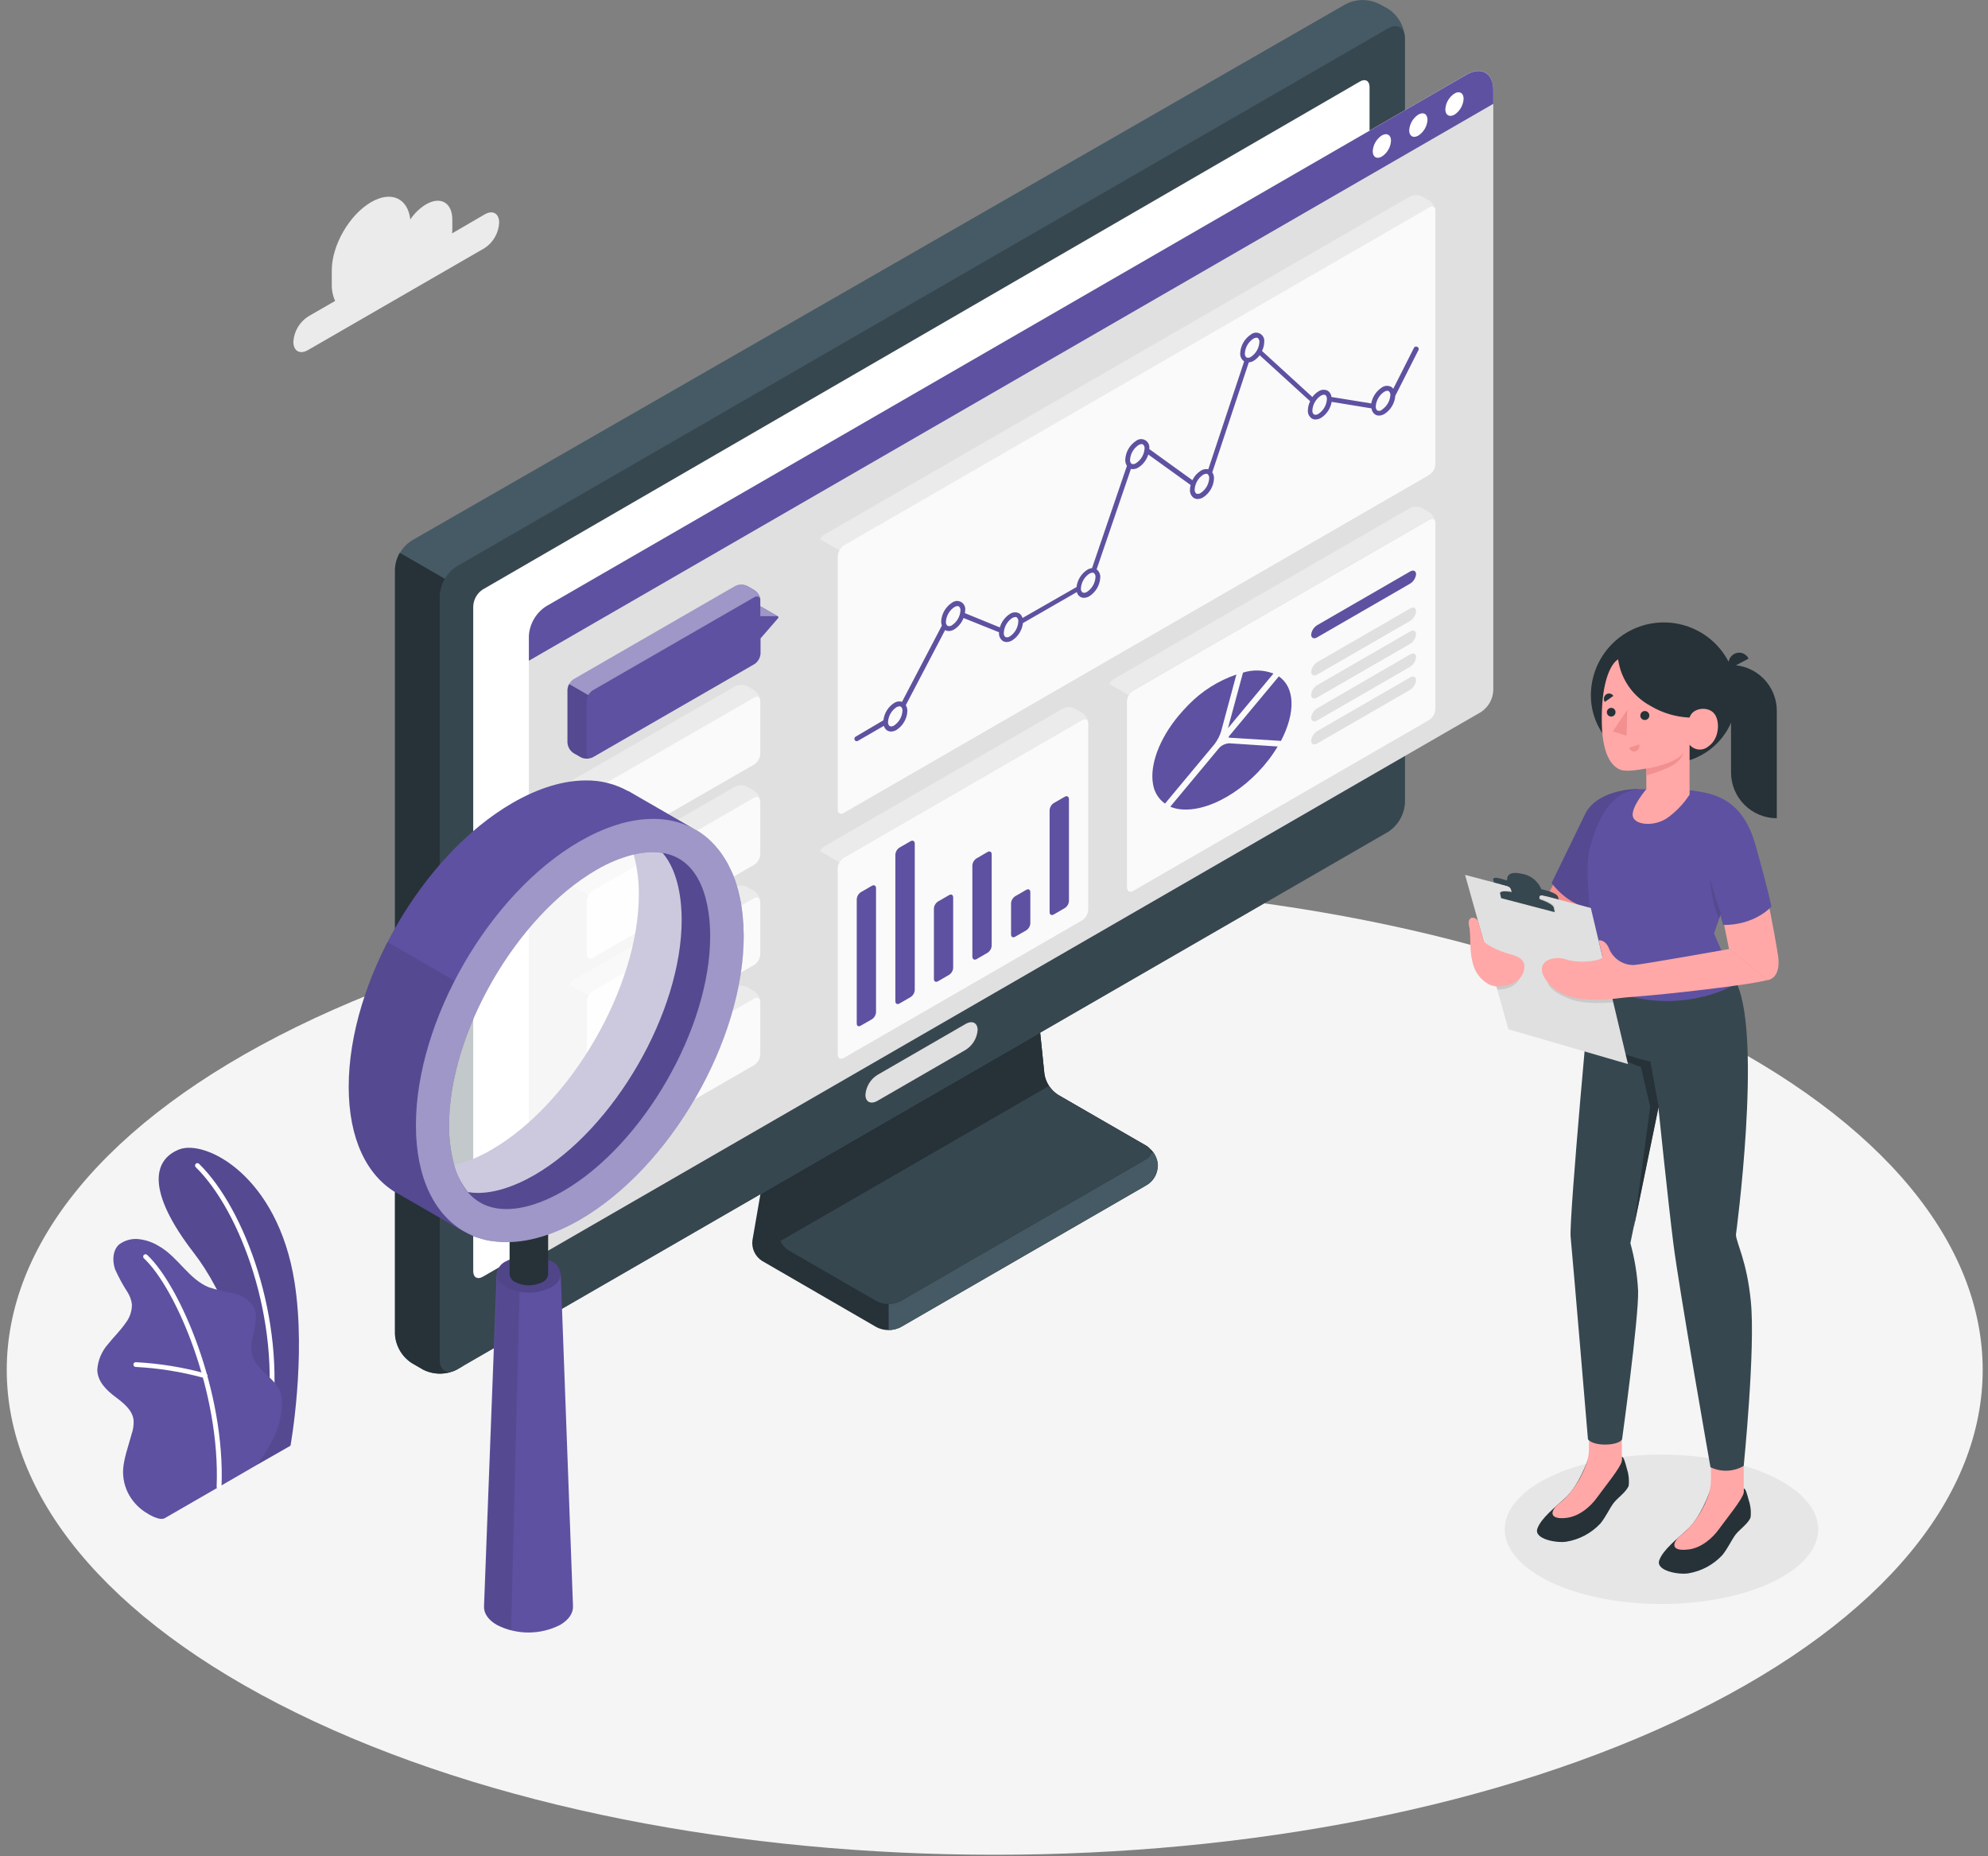 <?xml version="1.0" encoding="UTF-8"?> <svg xmlns="http://www.w3.org/2000/svg" width="226" height="211" viewBox="0 0 226 211" fill="none"><rect x="0" y="0" width="226" height="211" fill="#808080" stroke="none"/><path d="M33.663 194.71C77.526 216.231 148.638 216.236 192.502 194.71C236.365 173.183 236.359 138.285 192.502 116.759C148.644 95.232 77.526 95.232 33.663 116.759C-10.2 138.285 -10.195 173.183 33.663 194.71Z" fill="#F5F5F5"></path><path d="M188.88 182.343C198.721 182.343 206.698 178.542 206.698 173.852C206.698 169.163 198.721 165.361 188.88 165.361C179.039 165.361 171.061 169.163 171.061 173.852C171.061 178.542 179.039 182.343 188.88 182.343Z" fill="#E6E6E6"></path><path d="M112.424 97.936L92.187 109.623C91.365 110.16 90.784 110.996 90.568 111.955L85.537 141.001C85.479 141.451 85.549 141.91 85.74 142.322C85.931 142.735 86.235 143.085 86.616 143.332L99.668 150.89C100.087 151.099 100.55 151.208 101.018 151.208C101.486 151.208 101.948 151.099 102.367 150.89L130.264 134.782C130.674 134.564 131.016 134.239 131.256 133.841C131.495 133.443 131.621 132.987 131.621 132.523C131.621 132.059 131.495 131.603 131.256 131.206C131.016 130.808 130.674 130.482 130.264 130.264L120.256 124.451C119.853 124.186 119.51 123.841 119.248 123.437C118.986 123.032 118.811 122.578 118.734 122.103L116.478 100.182C116.41 99.721 116.248 99.279 116.001 98.884C115.753 98.489 115.427 98.15 115.042 97.888C114.632 97.689 114.182 97.59 113.727 97.599C113.272 97.607 112.826 97.723 112.424 97.936Z" fill="#263238"></path><path d="M101.023 145.762V151.192C101.497 151.201 101.965 151.09 102.384 150.868L130.28 134.761C130.669 134.518 130.994 134.188 131.231 133.796C131.467 133.403 131.607 132.961 131.64 132.504C131.61 131.97 131.422 131.458 131.1 131.031H126.534L101.023 145.762Z" fill="#455A64"></path><path d="M114.972 99.404L94.73 111.096C93.907 111.634 93.326 112.47 93.11 113.428L88.538 139.792C88.481 140.243 88.552 140.702 88.743 141.115C88.934 141.528 89.237 141.88 89.618 142.129L99.653 147.921C100.072 148.13 100.534 148.239 101.002 148.239C101.47 148.239 101.932 148.13 102.351 147.921L130.28 131.792C131.036 131.36 131.036 130.658 130.28 130.221L120.256 124.451C119.854 124.186 119.51 123.841 119.248 123.437C118.986 123.032 118.811 122.578 118.734 122.103L116.478 100.182C116.481 100.005 116.435 99.832 116.345 99.68C116.254 99.529 116.123 99.406 115.966 99.325C115.81 99.244 115.634 99.208 115.458 99.222C115.282 99.237 115.114 99.3 114.972 99.404Z" fill="#263238"></path><path d="M130.28 130.243L120.256 124.451C119.852 124.198 119.511 123.856 119.258 123.452L88.727 141.076C88.913 141.511 89.227 141.879 89.629 142.129L99.663 147.921C100.082 148.13 100.544 148.239 101.013 148.239C101.481 148.239 101.943 148.13 102.362 147.921L130.28 131.792C131.052 131.382 131.052 130.68 130.28 130.243Z" fill="#37474F"></path><path d="M48.092 155.704L46.796 154.954C46.242 154.593 45.78 154.106 45.449 153.533C45.118 152.96 44.926 152.317 44.891 151.656V64.75C44.926 64.09 45.118 63.447 45.449 62.875C45.78 62.303 46.242 61.817 46.796 61.457L153.005 0.461C153.596 0.162 154.249 0.006 154.911 0.006C155.573 0.006 156.226 0.162 156.816 0.461L157.804 1.001C158.358 1.362 158.82 1.849 159.151 2.422C159.482 2.995 159.673 3.638 159.709 4.299V91.259C159.674 91.92 159.483 92.563 159.151 93.136C158.82 93.709 158.359 94.196 157.804 94.557L51.903 155.704C51.312 156.002 50.659 156.158 49.997 156.158C49.335 156.158 48.683 156.002 48.092 155.704Z" fill="#455A64"></path><path d="M52.545 66.942L45.452 62.844C45.115 63.415 44.93 64.061 44.912 64.723V151.656C44.948 152.317 45.139 152.96 45.47 153.533C45.801 154.106 46.263 154.593 46.818 154.954L48.113 155.704C48.704 156.002 49.357 156.158 50.019 156.158C50.681 156.158 51.333 156.002 51.924 155.704L52.567 155.327L52.545 66.942Z" fill="#263238"></path><path d="M49.997 154.603V67.697C50.033 67.036 50.224 66.393 50.555 65.82C50.886 65.247 51.348 64.76 51.903 64.399L157.804 3.225C158.857 2.62 159.709 3.112 159.709 4.305V91.259C159.674 91.92 159.483 92.563 159.152 93.136C158.82 93.709 158.359 94.196 157.804 94.557L51.903 155.705C50.85 156.309 49.997 155.818 49.997 154.603Z" fill="#37474F"></path><path d="M99.744 122.2L109.779 116.402C110.529 115.971 111.139 116.278 111.139 117.093C111.106 117.55 110.965 117.992 110.729 118.384C110.493 118.776 110.167 119.107 109.779 119.35L99.744 125.147C98.988 125.579 98.384 125.271 98.384 124.456C98.417 123.999 98.557 123.557 98.793 123.165C99.03 122.773 99.356 122.442 99.744 122.2Z" fill="#E0E0E0"></path><path d="M54.877 67.017L154.614 9.26C155.213 8.914 155.693 9.195 155.693 9.886V85.678C155.674 86.054 155.565 86.421 155.378 86.748C155.19 87.075 154.929 87.354 154.614 87.561L54.877 145.146C54.272 145.492 53.797 145.211 53.797 144.515V68.944C53.81 68.56 53.915 68.185 54.103 67.85C54.291 67.514 54.556 67.229 54.877 67.017Z" fill="white"></path><path d="M62.067 68.923L166.737 8.466C168.4 7.511 169.76 8.294 169.76 10.21V78.52C169.732 79.007 169.591 79.48 169.347 79.902C169.104 80.323 168.764 80.682 168.357 80.949L61.527 142.631C60.755 143.079 60.123 142.712 60.123 141.821V72.291C60.161 71.617 60.357 70.961 60.695 70.376C61.032 69.791 61.502 69.293 62.067 68.923Z" fill="#E0E0E0"></path><path d="M169.76 11.802V10.226C169.76 8.31 168.4 7.527 166.737 8.482L62.067 68.939C61.502 69.309 61.032 69.807 60.695 70.392C60.357 70.977 60.161 71.633 60.123 72.307V75.114L169.76 11.802Z" fill="#5E51A1"></path><path d="M157.091 15.397C156.789 15.594 156.538 15.859 156.358 16.172C156.178 16.484 156.074 16.835 156.055 17.195C156.055 17.859 156.519 18.128 157.091 17.799C157.395 17.602 157.647 17.336 157.828 17.023C158.009 16.709 158.114 16.358 158.133 15.996C158.133 15.332 157.669 15.062 157.091 15.397Z" fill="white"></path><path d="M161.221 13.038C160.925 13.235 160.679 13.498 160.502 13.806C160.325 14.114 160.222 14.459 160.2 14.814C160.2 15.478 160.665 15.748 161.242 15.413C161.545 15.216 161.797 14.949 161.978 14.636C162.159 14.323 162.264 13.972 162.284 13.61C162.262 12.947 161.82 12.682 161.221 13.038Z" fill="white"></path><path d="M165.35 10.631C165.047 10.827 164.794 11.092 164.613 11.405C164.432 11.717 164.328 12.068 164.308 12.428C164.308 13.092 164.772 13.362 165.35 13.033C165.652 12.835 165.903 12.568 166.083 12.255C166.263 11.942 166.367 11.591 166.386 11.23C166.386 10.566 165.922 10.296 165.35 10.631Z" fill="white"></path><path d="M163.148 23.802C163.062 23.516 162.792 23.424 162.473 23.607L95.906 62.046C95.696 62.179 95.525 62.365 95.41 62.586L93.218 61.317C93.333 61.096 93.505 60.91 93.715 60.777L160.282 22.344C160.499 22.233 160.739 22.174 160.983 22.174C161.227 22.174 161.468 22.233 161.685 22.344L162.473 22.798C162.647 22.911 162.797 23.058 162.913 23.231C163.029 23.403 163.109 23.598 163.148 23.802Z" fill="#EBEBEB"></path><path d="M163.175 24.012V52.778C163.162 53.021 163.092 53.258 162.97 53.469C162.848 53.68 162.678 53.859 162.473 53.992L95.906 92.425L95.809 92.474C95.768 92.491 95.724 92.504 95.68 92.511C95.415 92.549 95.226 92.36 95.226 92.015V63.239C95.235 62.995 95.306 62.757 95.431 62.548C95.546 62.327 95.718 62.141 95.928 62.008L162.495 23.57C162.813 23.386 163.083 23.478 163.17 23.764C163.173 23.782 163.173 23.8 163.17 23.818C163.18 23.882 163.181 23.947 163.175 24.012Z" fill="#FAFAFA"></path><path d="M95.658 92.517C95.443 92.582 95.217 92.603 94.994 92.576C94.822 92.561 94.654 92.51 94.503 92.425L93.715 91.972C93.511 91.838 93.342 91.659 93.22 91.448C93.098 91.237 93.027 91 93.013 90.757V61.992C93.021 61.748 93.091 61.51 93.218 61.301L95.41 62.569C95.284 62.779 95.213 63.016 95.205 63.26V92.02C95.205 92.387 95.394 92.555 95.658 92.517Z" fill="#E0E0E0"></path><path d="M161.108 39.423C161.076 39.407 161.041 39.396 161.005 39.393C160.969 39.39 160.933 39.394 160.899 39.405C160.865 39.416 160.833 39.434 160.806 39.458C160.779 39.481 160.757 39.51 160.741 39.542L158.387 44.2C158.321 44.107 158.236 44.028 158.139 43.968C157.974 43.887 157.791 43.851 157.608 43.864C157.424 43.878 157.248 43.94 157.097 44.044C156.782 44.248 156.511 44.515 156.303 44.828C156.095 45.141 155.954 45.493 155.888 45.863L151.364 45.129C151.352 44.985 151.307 44.846 151.232 44.722C151.157 44.598 151.054 44.494 150.933 44.416C150.767 44.335 150.583 44.299 150.399 44.312C150.215 44.326 150.038 44.388 149.885 44.492C149.614 44.657 149.379 44.876 149.194 45.134L143.467 39.898C143.625 39.581 143.712 39.233 143.721 38.878C143.747 38.694 143.716 38.506 143.635 38.339C143.553 38.172 143.423 38.033 143.262 37.94C143.101 37.847 142.915 37.805 142.73 37.818C142.544 37.831 142.367 37.9 142.22 38.014C141.861 38.247 141.562 38.561 141.348 38.932C141.134 39.303 141.011 39.719 140.99 40.147C140.975 40.328 141.009 40.51 141.088 40.674C141.167 40.838 141.287 40.978 141.438 41.08L137.362 53.35C137.218 53.318 137.068 53.316 136.923 53.343C136.777 53.369 136.639 53.425 136.515 53.506C136.099 53.768 135.765 54.142 135.554 54.586L130.653 51.05C130.653 51.05 130.653 51.007 130.653 50.98C130.678 50.796 130.648 50.608 130.566 50.441C130.485 50.274 130.355 50.135 130.194 50.042C130.032 49.95 129.847 49.907 129.661 49.92C129.476 49.933 129.299 50.002 129.152 50.116C128.789 50.351 128.488 50.67 128.273 51.046C128.059 51.422 127.938 51.843 127.921 52.276C127.915 52.518 127.981 52.756 128.11 52.961L124.143 64.588C123.951 64.607 123.766 64.67 123.603 64.772C123.267 64.988 122.983 65.277 122.772 65.617C122.561 65.957 122.428 66.339 122.383 66.737L116.24 70.256C116.185 70.032 116.046 69.839 115.852 69.716C115.686 69.635 115.501 69.599 115.317 69.613C115.133 69.627 114.956 69.691 114.804 69.797C114.252 70.151 113.847 70.694 113.666 71.325L109.698 69.705C109.715 69.6 109.724 69.493 109.725 69.387C109.752 69.202 109.723 69.014 109.642 68.846C109.56 68.678 109.43 68.538 109.269 68.444C109.107 68.351 108.922 68.308 108.735 68.321C108.549 68.334 108.371 68.403 108.224 68.518C107.865 68.75 107.566 69.065 107.352 69.435C107.138 69.806 107.015 70.222 106.994 70.65C106.993 70.808 107.021 70.965 107.075 71.114L102.546 79.778C102.396 79.734 102.238 79.723 102.083 79.747C101.928 79.77 101.78 79.827 101.65 79.913C101.313 80.13 101.029 80.419 100.818 80.76C100.607 81.101 100.474 81.485 100.43 81.883L97.261 83.751C97.2 83.788 97.155 83.847 97.137 83.917C97.119 83.987 97.129 84.061 97.164 84.123C97.188 84.164 97.222 84.198 97.262 84.222C97.303 84.245 97.349 84.258 97.396 84.258C97.444 84.256 97.49 84.243 97.531 84.22L100.484 82.514C100.539 82.738 100.678 82.931 100.873 83.054C101.002 83.125 101.146 83.162 101.294 83.162C101.515 83.156 101.73 83.093 101.92 82.979C102.283 82.744 102.584 82.425 102.798 82.049C103.013 81.674 103.133 81.252 103.15 80.82C103.156 80.589 103.094 80.362 102.972 80.166L107.442 71.627C107.568 71.701 107.711 71.738 107.857 71.735C108.079 71.73 108.295 71.667 108.484 71.551C108.965 71.244 109.334 70.79 109.536 70.256L113.568 71.875C113.568 71.875 113.568 71.913 113.568 71.935C113.553 72.118 113.587 72.302 113.667 72.469C113.747 72.635 113.869 72.776 114.022 72.879C114.151 72.95 114.296 72.987 114.443 72.987C114.664 72.98 114.88 72.915 115.069 72.798C115.405 72.582 115.689 72.293 115.9 71.953C116.111 71.613 116.244 71.231 116.289 70.834L122.416 67.309C122.469 67.532 122.609 67.726 122.804 67.848C122.932 67.924 123.077 67.963 123.225 67.962C123.447 67.954 123.662 67.889 123.851 67.773C124.211 67.54 124.51 67.226 124.724 66.855C124.938 66.485 125.061 66.068 125.082 65.641C125.095 65.466 125.063 65.291 124.99 65.132C124.918 64.972 124.806 64.834 124.666 64.728L128.569 53.301C128.643 53.323 128.719 53.334 128.796 53.334C129.017 53.326 129.233 53.261 129.422 53.145C129.956 52.8 130.352 52.278 130.539 51.671L135.354 55.136C135.305 55.312 135.279 55.494 135.279 55.676C135.264 55.86 135.298 56.044 135.377 56.21C135.457 56.376 135.579 56.518 135.732 56.621C135.861 56.692 136.006 56.729 136.153 56.729C136.375 56.722 136.591 56.657 136.779 56.54C137.142 56.305 137.444 55.986 137.658 55.61C137.872 55.235 137.993 54.813 138.01 54.381C138.017 54.138 137.949 53.898 137.816 53.695L141.967 41.194C142.157 41.179 142.341 41.122 142.506 41.026C142.778 40.86 143.015 40.642 143.203 40.384L148.941 45.614C148.78 45.931 148.692 46.28 148.682 46.635C148.665 46.818 148.699 47.003 148.779 47.169C148.858 47.336 148.982 47.477 149.135 47.579C149.263 47.653 149.409 47.69 149.556 47.687C149.777 47.682 149.993 47.619 150.182 47.504C150.498 47.301 150.769 47.035 150.976 46.721C151.183 46.408 151.323 46.055 151.386 45.685L155.915 46.424C155.928 46.567 155.974 46.705 156.049 46.828C156.123 46.951 156.225 47.054 156.347 47.131C156.474 47.207 156.62 47.246 156.768 47.245C156.989 47.237 157.205 47.172 157.394 47.056C157.743 46.83 158.034 46.528 158.247 46.171C158.46 45.814 158.587 45.413 158.619 44.999L161.253 39.796C161.27 39.762 161.28 39.725 161.281 39.687C161.283 39.65 161.277 39.612 161.263 39.577C161.249 39.542 161.228 39.51 161.202 39.484C161.175 39.457 161.143 39.437 161.108 39.423ZM101.65 82.471C101.578 82.525 101.494 82.56 101.406 82.573C101.317 82.586 101.227 82.577 101.142 82.547C101.074 82.49 101.021 82.416 100.988 82.333C100.955 82.25 100.943 82.16 100.954 82.072C100.973 81.739 101.068 81.416 101.233 81.126C101.398 80.837 101.627 80.59 101.904 80.404C102.01 80.339 102.13 80.3 102.254 80.291C102.307 80.291 102.359 80.304 102.406 80.328C102.474 80.386 102.527 80.459 102.56 80.542C102.593 80.625 102.605 80.715 102.594 80.803C102.576 81.135 102.481 81.459 102.317 81.748C102.154 82.037 101.925 82.285 101.65 82.471ZM108.224 71.076C108.153 71.129 108.07 71.164 107.983 71.177C107.895 71.19 107.806 71.181 107.722 71.152C107.654 71.095 107.601 71.021 107.568 70.938C107.535 70.855 107.523 70.766 107.534 70.677C107.555 70.344 107.652 70.021 107.819 69.733C107.986 69.445 108.217 69.199 108.494 69.014C108.601 68.947 108.724 68.907 108.851 68.901C108.903 68.9 108.954 68.911 109.002 68.933C109.07 68.992 109.122 69.067 109.154 69.15C109.186 69.234 109.197 69.325 109.185 69.414C109.164 69.746 109.067 70.069 108.9 70.358C108.733 70.646 108.502 70.892 108.224 71.076ZM114.804 72.345C114.733 72.399 114.649 72.434 114.56 72.447C114.472 72.46 114.381 72.451 114.297 72.421C114.23 72.362 114.178 72.289 114.146 72.206C114.114 72.123 114.103 72.034 114.114 71.945C114.13 71.608 114.226 71.28 114.393 70.986C114.56 70.693 114.793 70.443 115.074 70.256C115.181 70.188 115.304 70.149 115.431 70.143C115.484 70.141 115.536 70.154 115.582 70.18C115.649 70.238 115.701 70.312 115.733 70.395C115.765 70.478 115.776 70.567 115.765 70.655C115.748 70.993 115.653 71.321 115.486 71.614C115.319 71.908 115.086 72.158 114.804 72.345ZM123.576 67.282C123.504 67.335 123.42 67.37 123.332 67.384C123.243 67.397 123.153 67.388 123.069 67.357C123 67.3 122.947 67.226 122.914 67.144C122.881 67.061 122.87 66.971 122.88 66.882C122.901 66.548 122.999 66.224 123.166 65.934C123.334 65.645 123.567 65.398 123.846 65.214C123.951 65.147 124.072 65.108 124.197 65.101C124.25 65.099 124.302 65.112 124.348 65.139C124.416 65.196 124.469 65.269 124.502 65.352C124.535 65.435 124.547 65.525 124.537 65.614C124.517 65.947 124.419 66.271 124.253 66.561C124.086 66.85 123.854 67.097 123.576 67.282ZM129.147 52.653C129.075 52.707 128.991 52.742 128.903 52.755C128.814 52.769 128.723 52.759 128.639 52.729L128.596 52.691C128.501 52.571 128.454 52.418 128.467 52.265C128.487 51.931 128.584 51.607 128.751 51.318C128.918 51.028 129.149 50.782 129.427 50.597C129.532 50.529 129.653 50.49 129.778 50.483C129.831 50.484 129.883 50.497 129.929 50.521C129.998 50.579 130.051 50.652 130.084 50.735C130.117 50.818 130.129 50.908 130.118 50.996C130.095 51.329 129.995 51.651 129.827 51.939C129.658 52.226 129.426 52.471 129.147 52.653ZM136.504 56.038C136.432 56.092 136.348 56.127 136.26 56.14C136.171 56.153 136.081 56.144 135.997 56.113C135.929 56.056 135.877 55.982 135.845 55.899C135.813 55.816 135.802 55.727 135.813 55.638C135.833 55.305 135.931 54.981 136.097 54.691C136.264 54.402 136.496 54.155 136.774 53.971C136.881 53.903 137.004 53.864 137.13 53.857C137.183 53.855 137.235 53.869 137.281 53.895C137.3 53.908 137.317 53.925 137.33 53.944C137.379 54.002 137.417 54.07 137.44 54.143C137.463 54.216 137.472 54.294 137.465 54.37C137.445 54.703 137.347 55.028 137.181 55.317C137.014 55.606 136.782 55.853 136.504 56.038ZM142.21 40.568C142.139 40.62 142.056 40.655 141.968 40.668C141.88 40.681 141.791 40.673 141.708 40.643C141.639 40.586 141.586 40.512 141.553 40.429C141.52 40.346 141.508 40.257 141.519 40.168C141.539 39.835 141.636 39.511 141.803 39.221C141.97 38.932 142.201 38.685 142.479 38.5C142.588 38.435 142.71 38.396 142.836 38.387C142.888 38.387 142.94 38.4 142.987 38.425C143.054 38.483 143.106 38.556 143.138 38.639C143.17 38.722 143.181 38.811 143.17 38.9C143.15 39.233 143.053 39.557 142.886 39.846C142.719 40.136 142.488 40.383 142.21 40.568ZM149.885 47.045C149.814 47.099 149.73 47.134 149.641 47.147C149.553 47.16 149.462 47.151 149.378 47.121C149.311 47.063 149.259 46.989 149.227 46.906C149.195 46.823 149.184 46.734 149.194 46.645C149.215 46.313 149.313 45.99 149.48 45.702C149.647 45.413 149.878 45.167 150.155 44.983C150.262 44.915 150.385 44.876 150.512 44.87C150.564 44.868 150.617 44.881 150.663 44.907C150.781 44.972 150.846 45.145 150.846 45.382C150.825 45.715 150.727 46.038 150.561 46.326C150.394 46.615 150.163 46.861 149.885 47.045ZM157.097 46.597C157.026 46.652 156.942 46.688 156.853 46.702C156.765 46.716 156.674 46.708 156.59 46.678C156.52 46.62 156.467 46.546 156.434 46.462C156.401 46.378 156.389 46.287 156.401 46.197C156.422 45.865 156.521 45.541 156.688 45.253C156.856 44.964 157.088 44.719 157.367 44.535C157.472 44.467 157.593 44.428 157.718 44.422C157.771 44.419 157.823 44.432 157.869 44.459C157.937 44.517 157.99 44.59 158.023 44.673C158.056 44.756 158.068 44.846 158.058 44.934C158.033 45.263 157.934 45.582 157.768 45.866C157.601 46.151 157.372 46.393 157.097 46.575V46.597Z" fill="#5E51A1"></path><path d="M123.684 82.034C123.598 81.748 123.322 81.656 123.009 81.84L95.906 97.494C95.691 97.625 95.514 97.811 95.394 98.034L93.207 96.754C93.327 96.533 93.502 96.347 93.715 96.214L120.812 80.561C121.029 80.449 121.27 80.39 121.514 80.39C121.758 80.39 121.999 80.449 122.216 80.561L123.009 81.014C123.184 81.131 123.333 81.281 123.449 81.456C123.565 81.631 123.645 81.828 123.684 82.034Z" fill="#EBEBEB"></path><path d="M123.711 82.245V103.415C123.698 103.658 123.628 103.894 123.507 104.105C123.386 104.316 123.217 104.495 123.015 104.63L97.402 119.414L95.912 120.278L95.804 120.332C95.469 120.451 95.226 120.262 95.226 119.868V98.703C95.234 98.471 95.298 98.245 95.415 98.044C95.535 97.822 95.712 97.636 95.928 97.504L123.031 81.851C123.344 81.667 123.619 81.759 123.706 82.045C123.706 82.045 123.706 82.077 123.706 82.099C123.712 82.147 123.714 82.196 123.711 82.245Z" fill="#FAFAFA"></path><path d="M95.782 120.338L95.696 120.37C95.658 120.386 95.618 120.397 95.577 120.402C95.517 120.419 95.456 120.43 95.394 120.435H95.21C95.083 120.434 94.956 120.419 94.832 120.392C94.717 120.366 94.606 120.324 94.503 120.267L93.715 119.809C93.51 119.676 93.34 119.497 93.218 119.286C93.096 119.074 93.026 118.837 93.013 118.594V97.44C93.021 97.202 93.088 96.97 93.207 96.765L95.394 98.044C95.277 98.245 95.212 98.471 95.205 98.703V119.873C95.205 120.267 95.426 120.456 95.782 120.338Z" fill="#E0E0E0"></path><path d="M97.396 116.343V102.233C97.406 102.071 97.453 101.913 97.534 101.772C97.616 101.631 97.73 101.512 97.866 101.423L99.124 100.695C99.383 100.549 99.588 100.695 99.588 100.964V115.058C99.579 115.22 99.533 115.378 99.453 115.519C99.372 115.659 99.259 115.779 99.124 115.868L97.866 116.591C97.585 116.764 97.396 116.64 97.396 116.343Z" fill="#5E51A1"></path><path d="M101.785 113.811V97.17C101.792 97.008 101.839 96.85 101.919 96.709C102 96.568 102.113 96.449 102.249 96.36L103.523 95.626C103.782 95.48 103.992 95.626 103.992 95.896V112.538C103.984 112.7 103.938 112.859 103.856 112.999C103.774 113.14 103.66 113.26 103.523 113.347L102.265 114.076C101.99 114.232 101.785 114.108 101.785 113.811Z" fill="#5E51A1"></path><path d="M106.168 111.28V103.291C106.177 103.129 106.224 102.971 106.306 102.83C106.388 102.689 106.501 102.57 106.637 102.481L107.895 101.758C108.149 101.607 108.359 101.731 108.359 102.028V110.011C108.352 110.174 108.307 110.332 108.226 110.473C108.145 110.614 108.032 110.733 107.895 110.821L106.637 111.55C106.378 111.701 106.168 111.577 106.168 111.28Z" fill="#5E51A1"></path><path d="M110.54 108.754V98.395C110.549 98.233 110.596 98.075 110.678 97.934C110.759 97.793 110.873 97.674 111.01 97.585L112.267 96.857C112.526 96.711 112.737 96.83 112.737 97.127V107.501C112.729 107.664 112.682 107.822 112.601 107.963C112.519 108.104 112.405 108.223 112.267 108.311L111.01 109.04C110.761 109.175 110.54 109.051 110.54 108.754Z" fill="#5E51A1"></path><path d="M114.939 106.222V102.697C114.948 102.535 114.995 102.378 115.075 102.237C115.156 102.097 115.268 101.977 115.404 101.888L116.667 101.159C116.92 101.013 117.131 101.132 117.131 101.429V104.954C117.122 105.115 117.076 105.273 116.995 105.414C116.915 105.554 116.802 105.674 116.667 105.763L115.398 106.492C115.15 106.638 114.939 106.519 114.939 106.222Z" fill="#5E51A1"></path><path d="M119.322 103.69V92.106C119.332 91.944 119.379 91.786 119.46 91.646C119.542 91.505 119.656 91.385 119.792 91.297L121.05 90.573C121.309 90.422 121.519 90.573 121.519 90.843V102.422C121.511 102.585 121.464 102.743 121.383 102.884C121.301 103.025 121.187 103.144 121.05 103.232L119.792 103.96C119.533 104.106 119.322 103.987 119.322 103.69Z" fill="#5E51A1"></path><path d="M163.148 59.244C163.061 58.958 162.786 58.866 162.473 59.05L128.796 78.482C128.58 78.614 128.403 78.8 128.283 79.022L126.097 77.743C126.216 77.522 126.391 77.336 126.604 77.203L160.276 57.771C160.493 57.659 160.734 57.6 160.978 57.6C161.222 57.6 161.463 57.659 161.68 57.771L162.473 58.224C162.648 58.341 162.797 58.491 162.913 58.666C163.029 58.841 163.109 59.038 163.148 59.244Z" fill="#EBEBEB"></path><path d="M163.175 59.46V80.631C163.161 80.873 163.091 81.109 162.97 81.32C162.85 81.531 162.681 81.711 162.478 81.845L130.291 100.43L128.801 101.294L128.693 101.348C128.358 101.466 128.115 101.278 128.115 100.884V79.713C128.123 79.481 128.188 79.255 128.304 79.054C128.424 78.832 128.601 78.646 128.817 78.515L162.495 59.082C162.808 58.899 163.083 58.99 163.169 59.277C163.169 59.277 163.169 59.309 163.169 59.331C163.175 59.373 163.177 59.417 163.175 59.46Z" fill="#FAFAFA"></path><path d="M128.671 101.348L128.585 101.38C128.547 101.396 128.507 101.407 128.466 101.413C128.406 101.429 128.345 101.44 128.283 101.445H128.099C127.972 101.444 127.845 101.43 127.721 101.402C127.606 101.376 127.496 101.334 127.392 101.278L126.604 100.819C126.4 100.686 126.229 100.507 126.107 100.296C125.985 100.085 125.915 99.848 125.902 99.604V78.45C125.911 78.212 125.977 77.981 126.097 77.775L128.283 79.055C128.166 79.255 128.101 79.481 128.094 79.713V100.884C128.094 101.278 128.353 101.466 128.671 101.348Z" fill="#E0E0E0"></path><path d="M140.558 76.679L138.814 83.157C138.651 83.675 138.399 84.161 138.069 84.593L132.439 91.356C132.075 91.098 131.767 90.769 131.533 90.388C131.3 90.008 131.145 89.585 131.079 89.143C130.685 86.984 131.797 83.993 133.972 81.376C134.345 80.933 134.723 80.517 135.111 80.123C136.631 78.563 138.497 77.383 140.558 76.679Z" fill="#5E51A1"></path><path d="M145.249 84.863C142.749 89.067 137.999 92.242 134.453 92.02C133.966 92.003 133.487 91.897 133.039 91.707L138.588 85.041C138.885 84.719 139.295 84.526 139.732 84.501H139.791L145.249 84.863Z" fill="#5E51A1"></path><path d="M144.768 76.571L139.597 82.784L141.308 76.463C142.44 76.106 143.66 76.144 144.768 76.571Z" fill="#5E51A1"></path><path d="M145.626 84.226L139.845 83.869C139.78 83.865 139.717 83.85 139.656 83.826C139.665 83.787 139.681 83.75 139.705 83.718C139.718 83.695 139.735 83.673 139.753 83.653L145.383 76.89C147.213 78.153 147.31 80.981 145.626 84.226Z" fill="#5E51A1"></path><path d="M149.054 72.145C149.054 72.534 149.373 72.685 149.756 72.442L160.282 66.364C160.474 66.251 160.638 66.094 160.759 65.907C160.881 65.719 160.958 65.506 160.984 65.284C160.984 64.896 160.67 64.745 160.282 64.982L149.756 71.06C149.564 71.176 149.402 71.334 149.28 71.522C149.159 71.71 149.081 71.923 149.054 72.145Z" fill="#5E51A1"></path><path d="M149.054 76.377C149.054 76.766 149.373 76.917 149.756 76.674L160.282 70.601C160.477 70.484 160.643 70.322 160.765 70.129C160.886 69.936 160.961 69.717 160.984 69.489C160.984 69.101 160.67 68.95 160.282 69.192L149.756 75.265C149.561 75.384 149.396 75.546 149.275 75.739C149.153 75.932 149.077 76.15 149.054 76.377Z" fill="#E0E0E0"></path><path d="M149.054 78.99C149.054 79.378 149.373 79.529 149.756 79.287L160.282 73.209C160.478 73.092 160.643 72.932 160.765 72.739C160.887 72.547 160.962 72.329 160.984 72.102C160.984 71.713 160.67 71.562 160.282 71.8L149.756 77.878C149.561 77.996 149.396 78.159 149.275 78.351C149.153 78.544 149.077 78.763 149.054 78.99Z" fill="#E0E0E0"></path><path d="M149.054 81.591C149.054 81.98 149.373 82.131 149.756 81.894L160.282 75.816C160.478 75.699 160.644 75.537 160.766 75.344C160.888 75.151 160.963 74.931 160.984 74.704C160.984 74.315 160.67 74.164 160.282 74.407L149.756 80.512C149.564 80.626 149.402 80.783 149.28 80.97C149.158 81.157 149.081 81.37 149.054 81.591Z" fill="#E0E0E0"></path><path d="M149.054 84.209C149.054 84.598 149.373 84.749 149.756 84.512L160.282 78.434C160.477 78.316 160.643 78.154 160.765 77.961C160.886 77.768 160.961 77.549 160.984 77.322C160.984 76.933 160.67 76.782 160.282 77.025L149.756 83.103C149.561 83.22 149.396 83.381 149.274 83.573C149.152 83.765 149.077 83.983 149.054 84.209Z" fill="#E0E0E0"></path><path d="M86.406 79.508C86.32 79.216 86.05 79.125 85.731 79.314L67.379 89.893C67.171 90.029 67 90.215 66.882 90.433L64.712 89.148C64.829 88.929 64.999 88.743 65.209 88.609L83.561 78.023C83.779 77.914 84.019 77.857 84.263 77.857C84.507 77.857 84.747 77.914 84.965 78.023L85.753 78.482C85.925 78.6 86.072 78.752 86.185 78.928C86.297 79.104 86.372 79.302 86.406 79.508Z" fill="#EBEBEB"></path><path d="M86.433 79.718V85.694C86.42 85.937 86.349 86.174 86.228 86.385C86.106 86.596 85.936 86.775 85.731 86.908L67.379 97.488L67.249 97.553H67.216C66.903 97.645 66.677 97.456 66.677 97.073V91.108C66.684 90.864 66.754 90.626 66.882 90.417C67 90.199 67.171 90.013 67.379 89.877L85.731 79.297C86.05 79.109 86.32 79.2 86.406 79.492C86.409 79.51 86.409 79.528 86.406 79.546C86.421 79.602 86.43 79.66 86.433 79.718Z" fill="#FAFAFA"></path><path d="M67.238 97.564C67.153 97.596 67.064 97.62 66.974 97.634C66.699 97.684 66.415 97.66 66.153 97.564L65.997 97.488L65.209 97.035C65.004 96.902 64.834 96.723 64.712 96.512C64.59 96.301 64.52 96.064 64.507 95.82V89.845C64.516 89.601 64.587 89.363 64.712 89.154L66.903 90.417C66.776 90.626 66.705 90.864 66.698 91.108V97.083C66.698 97.467 66.925 97.656 67.238 97.564Z" fill="#E0E0E0"></path><path d="M86.406 90.897C86.32 90.606 86.05 90.514 85.731 90.703L67.379 101.283C67.171 101.419 67 101.604 66.882 101.823L64.69 100.56C64.807 100.34 64.978 100.154 65.187 100.02L83.54 89.435C83.758 89.325 83.998 89.269 84.242 89.269C84.485 89.269 84.725 89.325 84.943 89.435L85.731 89.893C85.906 90.007 86.055 90.154 86.171 90.327C86.287 90.499 86.367 90.693 86.406 90.897Z" fill="#EBEBEB"></path><path d="M86.433 91.108V97.083C86.422 97.333 86.35 97.577 86.224 97.793C86.098 98.009 85.921 98.192 85.71 98.325L67.357 108.905L67.227 108.97H67.195C66.882 109.061 66.655 108.872 66.655 108.489V102.497C66.662 102.253 66.733 102.015 66.86 101.807C66.978 101.588 67.149 101.403 67.357 101.267L85.71 90.687C86.028 90.498 86.298 90.59 86.384 90.881C86.387 90.899 86.387 90.917 86.384 90.935C86.407 90.991 86.423 91.049 86.433 91.108Z" fill="#FAFAFA"></path><path d="M67.238 108.953C67.153 108.986 67.064 109.009 66.974 109.024C66.699 109.074 66.415 109.05 66.153 108.953L65.997 108.878L65.209 108.424C65.004 108.292 64.834 108.113 64.712 107.901C64.59 107.69 64.52 107.453 64.507 107.21V101.234C64.516 100.991 64.587 100.753 64.712 100.543L66.903 101.807C66.776 102.015 66.705 102.253 66.698 102.497V108.473C66.698 108.856 66.925 109.045 67.238 108.953Z" fill="#E0E0E0"></path><path d="M86.406 102.292C86.32 102.001 86.05 101.909 85.731 102.098L67.379 112.678C67.171 112.814 67 112.999 66.882 113.218L64.69 111.955C64.807 111.735 64.978 111.549 65.187 111.415L83.54 100.829C83.758 100.72 83.998 100.663 84.242 100.663C84.485 100.663 84.725 100.72 84.943 100.829L85.731 101.288C85.906 101.402 86.055 101.549 86.171 101.721C86.287 101.894 86.367 102.088 86.406 102.292Z" fill="#EBEBEB"></path><path d="M86.433 102.503V108.478C86.42 108.722 86.349 108.959 86.228 109.17C86.106 109.381 85.936 109.56 85.731 109.693L67.379 120.273L67.249 120.338H67.216C66.903 120.429 66.677 120.24 66.677 119.857V113.892C66.684 113.648 66.754 113.41 66.882 113.202C67 112.983 67.171 112.798 67.379 112.662L85.71 102.103C86.028 101.915 86.298 102.006 86.384 102.298C86.388 102.316 86.388 102.334 86.384 102.352C86.406 102.4 86.422 102.451 86.433 102.503Z" fill="#FAFAFA"></path><path d="M67.238 120.348C67.153 120.381 67.064 120.404 66.974 120.418C66.699 120.469 66.415 120.445 66.153 120.348L65.997 120.273L65.209 119.819C65.004 119.687 64.834 119.507 64.712 119.296C64.59 119.085 64.52 118.848 64.507 118.605V112.629C64.516 112.385 64.587 112.148 64.712 111.938L66.903 113.202C66.776 113.41 66.705 113.648 66.698 113.892V119.868C66.698 120.251 66.925 120.456 67.238 120.348Z" fill="#E0E0E0"></path><path d="M86.406 113.687C86.32 113.396 86.05 113.304 85.731 113.493L67.379 124.073C67.171 124.209 67 124.394 66.882 124.613L64.69 123.35C64.807 123.13 64.978 122.944 65.187 122.81L83.54 112.225C83.758 112.115 83.998 112.058 84.242 112.058C84.485 112.058 84.725 112.115 84.943 112.225L85.731 112.683C85.906 112.797 86.055 112.944 86.171 113.116C86.287 113.289 86.367 113.483 86.406 113.687Z" fill="#EBEBEB"></path><path d="M86.433 113.898V119.873C86.42 120.117 86.349 120.354 86.228 120.565C86.106 120.776 85.936 120.955 85.731 121.088L67.379 131.668L67.249 131.732H67.216C66.903 131.824 66.677 131.635 66.677 131.252V125.314C66.684 125.07 66.754 124.832 66.882 124.623C67 124.405 67.171 124.22 67.379 124.084L85.731 113.504C86.05 113.315 86.32 113.407 86.406 113.698C86.409 113.716 86.409 113.734 86.406 113.752C86.419 113.8 86.428 113.849 86.433 113.898Z" fill="#FAFAFA"></path><path d="M67.238 131.743C67.153 131.775 67.064 131.799 66.974 131.813C66.699 131.864 66.415 131.839 66.153 131.743L65.997 131.668L65.209 131.214C65.004 131.082 64.834 130.902 64.712 130.691C64.59 130.48 64.52 130.243 64.507 130V124.024C64.516 123.78 64.587 123.543 64.712 123.333L66.903 124.596C66.776 124.805 66.705 125.043 66.698 125.287V131.252C66.698 131.646 66.925 131.835 67.238 131.743Z" fill="#E0E0E0"></path><path d="M88.333 70.045C88.356 70.039 88.38 70.039 88.403 70.045L86.433 68.912V68.302C86.438 68.25 86.438 68.197 86.433 68.145C86.436 68.127 86.436 68.109 86.433 68.091C86.394 67.887 86.314 67.693 86.198 67.52C86.082 67.348 85.933 67.201 85.758 67.087L84.97 66.629C84.752 66.519 84.512 66.463 84.269 66.463C84.025 66.463 83.785 66.519 83.567 66.629L65.214 77.214C65.01 77.347 64.84 77.526 64.718 77.737C64.596 77.948 64.525 78.185 64.512 78.428V84.404C64.525 84.647 64.595 84.884 64.717 85.095C64.839 85.306 65.009 85.486 65.214 85.618L66.002 86.072L66.159 86.147C66.421 86.243 66.704 86.268 66.979 86.218C67.069 86.203 67.158 86.18 67.243 86.147H67.276L67.406 86.083L85.758 75.503C85.963 75.37 86.133 75.19 86.254 74.979C86.376 74.768 86.447 74.531 86.46 74.288V72.577L88.463 70.267C88.481 70.245 88.493 70.219 88.496 70.19C88.499 70.162 88.492 70.134 88.478 70.109C88.464 70.085 88.442 70.065 88.416 70.054C88.39 70.042 88.361 70.039 88.333 70.045Z" fill="#5E51A1"></path><path opacity="0.1" d="M67.238 86.169C67.153 86.201 67.064 86.225 66.974 86.239C66.699 86.289 66.416 86.265 66.153 86.169L65.997 86.093L65.198 85.64C64.993 85.507 64.823 85.328 64.701 85.117C64.579 84.906 64.509 84.669 64.496 84.425V78.45C64.505 78.206 64.576 77.969 64.701 77.759L66.893 79.022C66.765 79.231 66.694 79.469 66.688 79.713V85.689C66.698 86.072 66.925 86.261 67.238 86.169Z" fill="black"></path><path opacity="0.4" d="M86.406 68.097C86.32 67.805 86.05 67.713 85.731 67.902L67.379 78.482C67.171 78.618 67 78.804 66.882 79.022L64.69 77.759C64.807 77.54 64.978 77.354 65.187 77.219L83.54 66.634C83.758 66.525 83.998 66.468 84.242 66.468C84.485 66.468 84.725 66.525 84.943 66.634L85.731 67.093C85.906 67.206 86.055 67.353 86.171 67.526C86.287 67.698 86.367 67.893 86.406 68.097Z" fill="white"></path><path opacity="0.4" d="M88.333 70.045H86.433V68.933L88.403 70.067C88.382 70.053 88.358 70.046 88.333 70.045Z" fill="white"></path><path d="M29.242 166.511L33.021 164.352C33.021 164.352 34.84 154.344 33.48 145.745C31.569 133.654 23.337 129.482 20.347 130.68C17.356 131.878 16.654 135.468 22.052 142.453C25.253 146.577 29.345 155.289 29.242 166.511Z" fill="#5E51A1"></path><g opacity="0.1"><path d="M29.242 166.511L33.021 164.352C33.021 164.352 34.84 154.344 33.48 145.745C31.569 133.654 23.337 129.482 20.347 130.68C17.356 131.878 16.654 135.468 22.052 142.453C25.253 146.577 29.345 155.289 29.242 166.511Z" fill="black"></path></g><path d="M30.613 161.712H30.576C30.506 161.702 30.443 161.664 30.4 161.607C30.358 161.551 30.34 161.48 30.349 161.41C31.914 150.074 27.358 137.686 22.252 132.688C22.227 132.663 22.207 132.633 22.193 132.6C22.179 132.567 22.172 132.532 22.172 132.496C22.172 132.461 22.179 132.425 22.193 132.392C22.207 132.36 22.227 132.33 22.252 132.305C22.277 132.279 22.306 132.26 22.338 132.246C22.371 132.232 22.406 132.225 22.441 132.225C22.476 132.225 22.511 132.232 22.543 132.246C22.576 132.26 22.605 132.279 22.63 132.305C27.839 137.395 32.481 149.999 30.894 161.491C30.881 161.555 30.846 161.613 30.794 161.653C30.743 161.694 30.679 161.715 30.613 161.712Z" fill="white"></path><path d="M18.738 172.584C18.144 172.924 16.908 172.173 16.439 171.855C15.631 171.31 14.976 170.566 14.539 169.696C14.044 168.693 13.878 167.56 14.063 166.457C14.158 165.88 14.293 165.31 14.468 164.751C14.63 164.212 14.787 163.645 14.943 163.094C15.138 162.559 15.221 161.989 15.186 161.421C15.046 160.287 14.037 159.494 13.124 158.808C12.11 158.047 11.057 157.049 11.062 155.683C11.14 154.623 11.563 153.618 12.266 152.822C12.919 151.996 13.691 151.267 14.285 150.393C14.756 149.789 15.008 149.043 14.997 148.277C14.935 147.809 14.777 147.359 14.533 146.954C13.98 146.107 13.495 145.217 13.081 144.293C12.752 143.338 12.8 142.134 13.545 141.47C13.878 141.221 14.257 141.041 14.66 140.94C15.063 140.839 15.482 140.819 15.893 140.882C16.66 140.983 17.396 141.246 18.052 141.654C20.212 142.857 21.459 145.432 23.758 146.35C24.67 146.636 25.598 146.865 26.538 147.035C27.01 147.122 27.458 147.306 27.855 147.577C28.251 147.847 28.585 148.198 28.837 148.606C29.68 150.29 28.114 152.385 28.708 154.161C29.248 155.742 30.77 156.352 31.634 157.777C31.99 158.406 32.132 159.133 32.038 159.85C31.965 161.063 31.669 162.253 31.164 163.359C30.603 164.456 29.96 165.509 29.242 166.511C29.205 166.549 18.83 172.53 18.738 172.584Z" fill="#5E51A1"></path><path d="M24.886 169.307C24.851 169.306 24.816 169.297 24.784 169.283C24.752 169.268 24.723 169.247 24.699 169.221C24.674 169.194 24.656 169.164 24.644 169.131C24.631 169.097 24.626 169.062 24.627 169.026C25.07 158.312 20.023 146.479 16.352 143.041C16.303 142.991 16.275 142.923 16.275 142.852C16.275 142.781 16.303 142.714 16.352 142.663C16.404 142.613 16.472 142.586 16.544 142.586C16.616 142.586 16.684 142.613 16.735 142.663C20.482 146.172 25.631 158.198 25.183 169.064C25.18 169.1 25.169 169.134 25.153 169.166C25.136 169.197 25.113 169.225 25.085 169.248C25.058 169.27 25.026 169.287 24.992 169.297C24.958 169.308 24.922 169.311 24.886 169.307Z" fill="white"></path><path d="M23.278 156.649C23.253 156.655 23.227 156.655 23.202 156.649C20.662 155.953 18.054 155.533 15.424 155.397C15.388 155.395 15.353 155.387 15.321 155.372C15.289 155.357 15.26 155.336 15.236 155.31C15.212 155.284 15.193 155.254 15.181 155.22C15.169 155.187 15.163 155.152 15.165 155.116C15.165 155.08 15.173 155.045 15.188 155.013C15.202 154.98 15.223 154.951 15.25 154.927C15.276 154.902 15.307 154.884 15.34 154.872C15.374 154.86 15.41 154.855 15.445 154.857C18.121 154.997 20.775 155.426 23.358 156.136C23.43 156.147 23.494 156.186 23.538 156.244C23.581 156.302 23.599 156.375 23.588 156.447C23.577 156.518 23.538 156.583 23.48 156.626C23.422 156.669 23.349 156.687 23.278 156.676V156.649Z" fill="white"></path><path d="M63.746 144.855C63.715 144.534 63.599 144.227 63.409 143.967C63.219 143.707 62.962 143.502 62.666 143.376C61.872 142.971 60.993 142.761 60.102 142.761C59.211 142.761 58.332 142.971 57.538 143.376C57.243 143.503 56.986 143.708 56.797 143.968C56.607 144.228 56.49 144.534 56.459 144.855L55.023 182.57C54.969 183.352 55.46 184.146 56.496 184.729C57.607 185.293 58.835 185.587 60.081 185.587C61.326 185.587 62.554 185.293 63.665 184.729C64.701 184.13 65.187 183.336 65.138 182.57L63.746 144.855Z" fill="#5E51A1"></path><path opacity="0.15" d="M57.56 143.376C56.145 144.191 56.145 145.535 57.56 146.334C58.354 146.738 59.233 146.949 60.124 146.949C61.015 146.949 61.894 146.738 62.688 146.334C64.102 145.519 64.102 144.175 62.688 143.376C61.894 142.971 61.015 142.761 60.124 142.761C59.233 142.761 58.354 142.971 57.56 143.376Z" fill="black"></path><path d="M61.673 132.828C61.193 132.583 60.662 132.455 60.124 132.455C59.585 132.455 59.054 132.583 58.575 132.828C58.398 132.906 58.245 133.029 58.132 133.186C58.019 133.342 57.95 133.526 57.932 133.719V144.855C57.949 145.048 58.017 145.233 58.13 145.391C58.243 145.549 58.397 145.673 58.575 145.751C59.055 145.993 59.586 146.119 60.124 146.119C60.662 146.119 61.192 145.993 61.673 145.751C61.851 145.673 62.004 145.549 62.117 145.391C62.23 145.233 62.298 145.048 62.315 144.855V133.719C62.298 133.526 62.229 133.342 62.116 133.186C62.003 133.029 61.85 132.906 61.673 132.828Z" fill="#263238"></path><path d="M84.522 105.553C84.522 105.331 84.522 105.115 84.49 104.9C84.457 104.684 84.463 104.473 84.441 104.263C84.419 104.052 84.414 103.982 84.398 103.842C84.36 103.474 84.306 103.113 84.247 102.762C84.247 102.605 84.193 102.443 84.16 102.287C84.128 102.13 84.101 101.99 84.069 101.844C83.977 101.445 83.88 101.056 83.766 100.684C83.707 100.506 83.653 100.328 83.594 100.144C83.582 100.118 83.573 100.091 83.567 100.063C83.502 99.89 83.442 99.723 83.378 99.561C83.313 99.399 83.227 99.183 83.14 99.021C83.054 98.859 83.022 98.757 82.951 98.627C82.912 98.53 82.865 98.436 82.811 98.347C82.759 98.231 82.7 98.119 82.633 98.012C82.633 98.012 82.606 97.958 82.59 97.936C82.573 97.915 82.476 97.742 82.417 97.645C82.358 97.548 82.336 97.521 82.298 97.461C82.022 97.025 81.711 96.612 81.37 96.225L81.197 96.031L81.051 95.88L80.862 95.691C80.693 95.513 80.513 95.345 80.323 95.189C80.231 95.108 80.134 95.032 80.036 94.962L79.74 94.746C79.585 94.633 79.425 94.528 79.259 94.433L79.13 94.352H79.103L71.454 89.937H71.411C69.943 89.118 68.287 88.699 66.606 88.722C64.102 88.722 61.273 89.543 58.278 91.27C47.989 97.207 39.644 111.663 39.644 123.549C39.644 129.487 41.717 133.643 45.042 135.597H45.074L52.728 140.007H52.761L52.853 140.056C52.996 140.141 53.144 140.218 53.295 140.288C53.479 140.38 53.668 140.461 53.835 140.536C54.002 140.612 54.175 140.671 54.375 140.725L54.65 140.806C54.747 140.843 54.846 140.872 54.947 140.893C55.047 140.923 55.147 140.948 55.249 140.968C55.322 140.99 55.396 141.006 55.471 141.017C55.6 141.044 55.74 141.071 55.876 141.087C55.906 141.092 55.937 141.092 55.967 141.087L56.453 141.152C59.233 141.443 62.456 140.661 65.91 138.669C76.204 132.731 84.549 118.27 84.549 106.389C84.538 106.114 84.533 105.833 84.522 105.553ZM72.042 97.148C72.442 98.626 72.638 100.151 72.625 101.682C72.625 112.165 64.955 125.433 55.892 130.691C54.567 131.478 53.136 132.073 51.644 132.456C51.242 130.976 51.044 129.449 51.055 127.916C51.055 117.433 58.726 104.165 67.789 98.908C69.115 98.121 70.547 97.528 72.042 97.148Z" fill="#5E51A1"></path><path opacity="0.1" d="M52.464 139.835L45.031 135.57C41.679 133.611 39.633 129.444 39.633 123.528C39.633 118.227 41.296 112.419 44.043 107.086L51.698 111.501C48.945 116.834 47.288 122.642 47.288 127.943C47.261 133.713 49.236 137.827 52.464 139.835Z" fill="black"></path><path opacity="0.4" d="M84.522 105.553C84.522 105.331 84.522 105.115 84.49 104.899C84.457 104.684 84.463 104.473 84.441 104.263C84.419 104.052 84.414 103.982 84.398 103.842C84.36 103.474 84.306 103.113 84.247 102.762C84.247 102.605 84.193 102.443 84.16 102.287C84.128 102.13 84.101 101.99 84.069 101.844C83.977 101.445 83.88 101.056 83.766 100.684C83.707 100.506 83.653 100.327 83.594 100.144C83.582 100.118 83.573 100.091 83.567 100.063C83.502 99.89 83.442 99.723 83.378 99.561C83.313 99.399 83.227 99.183 83.14 99.021C83.054 98.859 83.021 98.757 82.951 98.627C82.912 98.53 82.865 98.436 82.811 98.347C82.759 98.231 82.7 98.119 82.633 98.012C82.633 98.012 82.606 97.958 82.59 97.936C82.573 97.915 82.476 97.742 82.417 97.645C82.358 97.548 82.336 97.521 82.298 97.461C82.022 97.025 81.711 96.612 81.37 96.225L81.197 96.031L81.051 95.88L80.862 95.691C80.693 95.513 80.513 95.345 80.323 95.189C80.231 95.108 80.133 95.032 80.036 94.962L79.74 94.746C79.585 94.633 79.425 94.528 79.259 94.433C75.875 92.376 71.162 92.619 65.921 95.637C55.627 101.574 47.282 116.03 47.282 127.916C47.282 133.935 49.441 138.14 52.869 140.051C53.012 140.135 53.16 140.213 53.311 140.283C53.495 140.374 53.684 140.455 53.851 140.531C54.019 140.607 54.191 140.666 54.391 140.72L54.666 140.801C54.763 140.838 54.862 140.867 54.963 140.887C55.063 140.917 55.163 140.943 55.266 140.963C55.338 140.984 55.412 141 55.487 141.011C55.616 141.038 55.757 141.065 55.892 141.082C55.922 141.087 55.953 141.087 55.983 141.082L56.469 141.146C59.249 141.438 62.472 140.655 65.926 138.663C76.22 132.726 84.565 118.265 84.565 106.384C84.538 106.114 84.533 105.833 84.522 105.553ZM64.01 135.408C61.7 136.742 59.476 137.443 57.576 137.443C54.008 137.443 52.367 135.009 51.638 132.456C51.236 130.976 51.038 129.449 51.05 127.916C51.05 117.433 58.72 104.165 67.783 98.908C69.109 98.121 70.542 97.528 72.037 97.148C72.743 96.972 73.468 96.88 74.196 96.873C80.096 96.873 80.727 103.534 80.727 106.4C80.754 116.883 73.089 130.172 64.01 135.408Z" fill="white"></path><path opacity="0.1" d="M80.755 106.422C80.755 116.904 73.09 130.172 64.021 135.43C61.711 136.763 59.487 137.465 57.587 137.465C54.019 137.465 52.378 135.031 51.649 132.477C53.142 132.094 54.572 131.5 55.897 130.712C64.977 125.471 72.631 112.187 72.631 101.704C72.644 100.173 72.448 98.647 72.048 97.17C72.754 96.994 73.479 96.901 74.207 96.894C80.123 96.873 80.755 103.534 80.755 106.422Z" fill="black"></path><path opacity="0.7" d="M77.494 104.57C77.494 115.053 69.829 128.321 60.761 133.579C58.45 134.912 56.227 135.614 54.327 135.614C53.949 135.614 53.571 135.584 53.198 135.522C52.469 134.621 51.937 133.576 51.638 132.456C51.236 130.976 51.038 129.449 51.05 127.916C51.05 117.433 58.72 104.165 67.784 98.908C69.11 98.121 70.542 97.528 72.037 97.148C72.743 96.972 73.468 96.88 74.196 96.873C74.576 96.872 74.955 96.903 75.33 96.965C77.219 99.162 77.494 102.686 77.494 104.57Z" fill="white"></path><path opacity="0.1" d="M59.066 146.852L58.099 185.355C57.562 185.221 57.044 185.016 56.561 184.745C55.525 184.146 55.033 183.352 55.087 182.586L56.523 144.876C56.555 145.197 56.672 145.503 56.861 145.763C57.051 146.023 57.307 146.228 57.603 146.355C58.06 146.6 58.554 146.768 59.066 146.852Z" fill="black"></path><path d="M202.18 109.056C202.18 108.64 201.376 104.198 200.841 101.747L195.643 103.367L196.566 107.917L200.949 111.431C202.304 111.134 202.212 109.472 202.18 109.056Z" fill="#FFA8A7"></path><path d="M188.599 86.795H189.705C191.758 86.792 193.726 85.975 195.177 84.523C196.629 83.071 197.444 81.102 197.446 79.049C197.444 76.85 196.57 74.741 195.014 73.186C193.458 71.631 191.349 70.758 189.149 70.758C186.95 70.758 184.84 71.631 183.285 73.186C181.729 74.741 180.854 76.85 180.853 79.049C180.853 81.103 181.669 83.074 183.122 84.526C184.574 85.979 186.544 86.795 188.599 86.795Z" fill="#263238"></path><path d="M177.042 99.734L174.586 104.236L178.408 107.512L181.911 101.963L177.042 99.734Z" fill="#F28F8F"></path><path d="M186.262 89.688C183.827 89.715 181.144 90.601 180.221 92.511C179.298 94.422 176.394 100.376 176.394 100.376C176.394 100.376 178.553 103.529 181.965 103.307L186.262 89.688Z" fill="#5E51A1"></path><g opacity="0.1"><path d="M186.262 89.688C183.827 89.715 181.144 90.601 180.221 92.511C179.298 94.422 176.394 100.376 176.394 100.376C176.394 100.376 178.553 103.529 181.965 103.307L186.262 89.688Z" fill="black"></path></g><path d="M194.483 169.755V169.215C194.272 169.842 193.295 172.535 191.816 173.885C190.639 174.964 189.036 176.195 188.626 177.388C188.216 178.581 190.861 179.05 191.962 178.856C193.428 178.608 194.773 177.886 195.789 176.799C196.42 176.028 196.825 175.104 197.273 174.495C197.721 173.885 198.768 173.199 199.011 172.492C199.085 171.833 199.011 171.165 198.795 170.538C198.623 169.879 198.439 169.151 198.212 169.215V169.62C197.681 170.04 197.022 170.263 196.345 170.252C195.827 170.279 194.477 170.171 194.483 169.755Z" fill="#263238"></path><path d="M190.753 174.829C191.12 174.505 191.487 174.187 191.832 173.885C192.826 172.838 193.601 171.603 194.11 170.252C194.365 169.628 194.497 168.961 194.499 168.287V166.166H198.229V169.62V169.712C198.051 170.489 196.34 172.551 195.368 173.895C194.715 174.797 193.479 175.941 192 176.141C190.521 176.341 189.841 175.893 190.753 174.829Z" fill="#FFA8A7"></path><path d="M180.626 166.155V165.615C180.416 166.241 179.439 168.929 177.96 170.279C176.783 171.358 175.18 172.594 174.769 173.787C174.359 174.98 177.004 175.45 178.1 175.256C179.568 175.009 180.915 174.286 181.932 173.199C182.564 172.427 182.963 171.504 183.417 170.894C183.87 170.284 184.907 169.599 185.155 168.892C185.226 168.232 185.152 167.565 184.939 166.937C184.766 166.279 184.577 165.55 184.356 165.615V166.02C183.824 166.438 183.165 166.661 182.488 166.651C181.943 166.684 180.621 166.576 180.626 166.155Z" fill="#263238"></path><path d="M176.896 171.234L177.976 170.29C178.968 169.243 179.741 168.007 180.248 166.657C180.508 166.034 180.641 165.366 180.642 164.692V162.56H184.372V166.02V166.117C184.194 166.894 182.483 168.956 181.511 170.3C180.858 171.202 179.622 172.346 178.138 172.546C176.702 172.74 175.984 172.276 176.896 171.234Z" fill="#FFA8A7"></path><path d="M197.446 111.82C200.339 118.135 197.343 140.38 197.343 140.38C197.43 141.406 198.601 143.419 199.038 147.937C199.578 153.27 198.229 166.646 198.229 166.646C197.659 166.978 197.017 167.165 196.358 167.191C195.699 167.218 195.044 167.082 194.45 166.797C194.45 166.797 190.898 146.647 190.229 141.346C189.646 136.726 188.523 125.86 188.523 125.86L185.344 141.325C185.84 143.101 186.135 144.928 186.224 146.771C186.299 149.902 184.399 163.634 184.399 163.634C184.032 164.336 181.252 164.503 180.524 163.634C180.524 163.634 178.904 144.358 178.553 140.607C178.359 138.366 180.912 110.918 180.912 110.918L197.446 111.82Z" fill="#37474F"></path><path d="M188.556 125.854L187.622 120.688C187.622 120.688 183.649 119.868 181.846 118.173C183.091 119.63 184.717 120.711 186.542 121.293L187.595 125.811L185.754 139.478L188.556 125.854Z" fill="#263238"></path><path d="M192.372 89.866C193.435 90.124 194.426 90.617 195.272 91.31C196.119 92.002 196.799 92.876 197.262 93.866C197.943 95.374 198.007 97.089 197.441 98.643L194.855 106.114C194.855 106.114 196.064 109.04 197.468 111.798C190.99 115.42 182.893 113.515 180.945 110.875C180.864 110.335 180.977 107.793 180.821 104.937C180.653 101.877 180.232 98.417 180.713 96.522C181.603 93.008 183.282 89.71 186.612 89.71L192.372 89.866Z" fill="#5E51A1"></path><path d="M192.372 89.867C194.58 90.18 198.023 90.617 199.546 95.993C201.03 101.234 201.376 103.059 201.376 103.059C201.376 103.059 199.562 105.175 195.891 105.153L194.747 101.116L192.372 89.867Z" fill="#5E51A1"></path><path d="M183.951 74.957C183.077 75.47 181.992 77.656 182.1 82.299C182.192 86.212 183.46 87.157 184.097 87.459C184.734 87.761 185.965 87.567 187.158 87.367V89.715C187.158 89.715 185.506 91.637 185.608 92.711C185.711 93.785 187.994 94.044 189.538 92.992C190.54 92.27 191.4 91.37 192.075 90.336V84.657C192.2 84.812 192.355 84.94 192.531 85.034C192.706 85.128 192.898 85.186 193.096 85.204C193.295 85.223 193.494 85.202 193.684 85.142C193.874 85.082 194.05 84.986 194.202 84.857C195.519 83.983 195.567 81.813 194.801 81.035C194.034 80.258 192.383 80.496 192.075 81.575C190.507 81.51 188.98 81.053 187.633 80.247C186.646 79.717 185.799 78.962 185.16 78.042C184.52 77.123 184.106 76.067 183.951 74.957Z" fill="#FFA8A7"></path><path d="M186.478 81.311C186.472 81.377 186.479 81.444 186.499 81.507C186.52 81.57 186.552 81.628 186.596 81.679C186.639 81.729 186.692 81.77 186.751 81.8C186.811 81.829 186.876 81.847 186.942 81.851C187.044 81.86 187.146 81.839 187.236 81.79C187.325 81.741 187.398 81.666 187.445 81.575C187.492 81.485 187.511 81.382 187.499 81.28C187.487 81.179 187.445 81.083 187.378 81.006C187.312 80.928 187.223 80.872 187.125 80.845C187.026 80.818 186.922 80.822 186.825 80.854C186.728 80.887 186.643 80.948 186.581 81.029C186.52 81.111 186.483 81.209 186.478 81.311Z" fill="#263238"></path><path d="M186.343 84.63L185.198 84.998C185.22 85.074 185.257 85.144 185.306 85.206C185.355 85.268 185.416 85.32 185.485 85.358C185.555 85.396 185.631 85.42 185.709 85.428C185.788 85.437 185.867 85.43 185.943 85.408C186.098 85.356 186.226 85.246 186.301 85.1C186.376 84.955 186.39 84.787 186.343 84.63Z" fill="#F28F8F"></path><path d="M182.44 79.799L183.411 79.109C183.369 79.042 183.314 78.984 183.249 78.94C183.185 78.895 183.111 78.864 183.034 78.848C182.957 78.833 182.878 78.833 182.8 78.849C182.723 78.865 182.65 78.896 182.586 78.941C182.456 79.038 182.368 79.181 182.341 79.341C182.314 79.501 182.349 79.665 182.44 79.799Z" fill="#263238"></path><path d="M182.667 80.954C182.665 81.051 182.691 81.146 182.743 81.228C182.795 81.31 182.869 81.375 182.957 81.415C183.045 81.455 183.143 81.469 183.239 81.454C183.334 81.44 183.423 81.397 183.495 81.333C183.567 81.268 183.619 81.183 183.643 81.09C183.668 80.996 183.665 80.898 183.634 80.806C183.603 80.714 183.547 80.633 183.471 80.573C183.395 80.513 183.303 80.477 183.206 80.469C183.139 80.464 183.071 80.474 183.007 80.496C182.943 80.518 182.884 80.553 182.834 80.598C182.784 80.643 182.743 80.698 182.714 80.759C182.686 80.82 182.669 80.887 182.667 80.954Z" fill="#263238"></path><path d="M184.993 80.674L184.912 83.637L183.352 83.157L184.993 80.674Z" fill="#F28F8F"></path><path d="M187.19 87.367C188.448 87.2 191.039 86.46 191.443 85.435C191.281 85.952 190.965 86.408 190.537 86.741C189.759 87.405 187.19 88.15 187.19 88.15V87.367Z" fill="#F28F8F"></path><path opacity="0.1" d="M195.643 103.836C195.147 102.492 194.723 101.123 194.375 99.734C194.375 99.734 194.58 102.784 195.454 104.425L195.643 103.836Z" fill="black"></path><path d="M166.554 99.459L180.848 103.221L185.069 120.964L171.477 117.012L166.554 99.459Z" fill="#E0E0E0"></path><g opacity="0.1"><path d="M172.788 111.193C172.654 111.555 171.871 112.565 170.208 112.484L170.003 111.749L172.788 111.193Z" fill="black"></path></g><g opacity="0.1"><path d="M175.984 111.75C176.044 112.225 177.015 113.099 178.683 113.644C180.551 114.27 183.422 113.941 183.422 113.941L183.163 113.056L175.984 111.75Z" fill="black"></path></g><g opacity="0.1"><path d="M170.743 102.028L170.624 101.488C170.559 101.186 171.396 101.17 172.497 101.456L174.602 101.996C175.682 102.282 176.648 102.757 176.713 103.075L176.831 103.615L170.743 102.028Z" fill="black"></path></g><path d="M169.749 99.971C169.706 99.782 170.046 99.734 170.51 99.858L171.342 100.09C171.342 100.09 171.093 98.908 172.961 99.324C173.456 99.396 173.924 99.594 174.319 99.901C174.715 100.207 175.024 100.611 175.217 101.072L176.108 101.326C176.599 101.467 177.042 101.731 177.101 101.92L177.209 102.26L169.841 100.317C169.841 100.317 169.792 100.16 169.749 99.971Z" fill="#37474F"></path><path d="M170.764 100.56C171.439 100.722 171.72 100.808 171.817 101.272C171.914 101.736 171.979 102.195 171.979 102.195L175.217 103.053C175.217 103.053 175.061 102.384 175.012 102.12C174.964 101.855 175.072 101.704 175.59 101.839L175.633 101.634L170.527 100.333L170.764 100.56Z" fill="#37474F"></path><path d="M170.651 102.103L170.532 101.564C170.467 101.261 171.309 101.251 172.405 101.537L174.51 102.076C175.59 102.363 176.556 102.838 176.621 103.156L176.74 103.696L170.651 102.103Z" fill="#37474F"></path><path d="M200.949 111.404L196.566 107.89C196.566 107.89 186.893 109.612 185.77 109.704C185.168 109.721 184.575 109.555 184.069 109.228C183.564 108.902 183.169 108.429 182.936 107.874C182.505 106.756 181.738 106.897 181.738 106.897C181.738 106.897 182.078 108.311 182.181 108.759C182.283 109.207 179.563 109.585 178.051 109.072C176.54 108.559 174.354 109.304 175.709 111.361C177.064 113.417 179.703 113.66 181.533 113.66C182.298 113.655 183.063 113.603 183.822 113.504C184.415 113.428 185.004 113.369 185.598 113.326C189.349 113.061 199.243 111.938 200.949 111.404Z" fill="#FFA8A7"></path><path d="M168.011 104.646C168.011 104.646 168.524 106.47 168.643 106.908C168.762 107.345 170.43 108.133 171.477 108.419C172.524 108.705 173.679 109.051 173.183 110.519C172.724 111.874 170.996 112.187 170.111 112.138C169.226 112.09 168.028 111.258 167.553 109.898C166.948 108.171 167.272 106.325 167.013 105.31C166.754 104.295 167.482 104.041 168.011 104.646Z" fill="#FFA8A7"></path><path d="M201.991 93.019C200.612 93.017 199.289 92.469 198.313 91.493C197.338 90.518 196.789 89.195 196.788 87.815V75.6C198.167 75.601 199.49 76.15 200.466 77.126C201.441 78.101 201.99 79.424 201.991 80.803V93.019Z" fill="#263238"></path><path d="M196.62 76.026L198.779 74.871C198.711 74.727 198.614 74.598 198.495 74.492C198.375 74.387 198.236 74.306 198.085 74.256C197.933 74.205 197.773 74.186 197.614 74.199C197.456 74.212 197.301 74.257 197.16 74.331C196.869 74.49 196.65 74.754 196.549 75.07C196.449 75.386 196.474 75.729 196.62 76.026Z" fill="#263238"></path><path d="M55.098 24.374L51.39 26.533C51.411 26.37 51.422 26.206 51.422 26.042V24.962C51.422 23.051 50.084 22.263 48.426 23.235C47.716 23.669 47.108 24.253 46.645 24.946C46.37 22.549 44.486 21.653 42.197 22.976C39.725 24.401 37.717 27.877 37.717 30.733V32.352C37.702 32.992 37.833 33.627 38.1 34.209L35.023 35.985C34.541 36.297 34.138 36.718 33.848 37.214C33.557 37.71 33.387 38.267 33.35 38.84C33.35 39.92 34.095 40.325 35.013 39.796L55.087 28.206C55.571 27.891 55.972 27.466 56.26 26.966C56.548 26.466 56.714 25.905 56.745 25.329C56.755 24.271 56.021 23.834 55.098 24.374Z" fill="#EBEBEB"></path></svg> 
